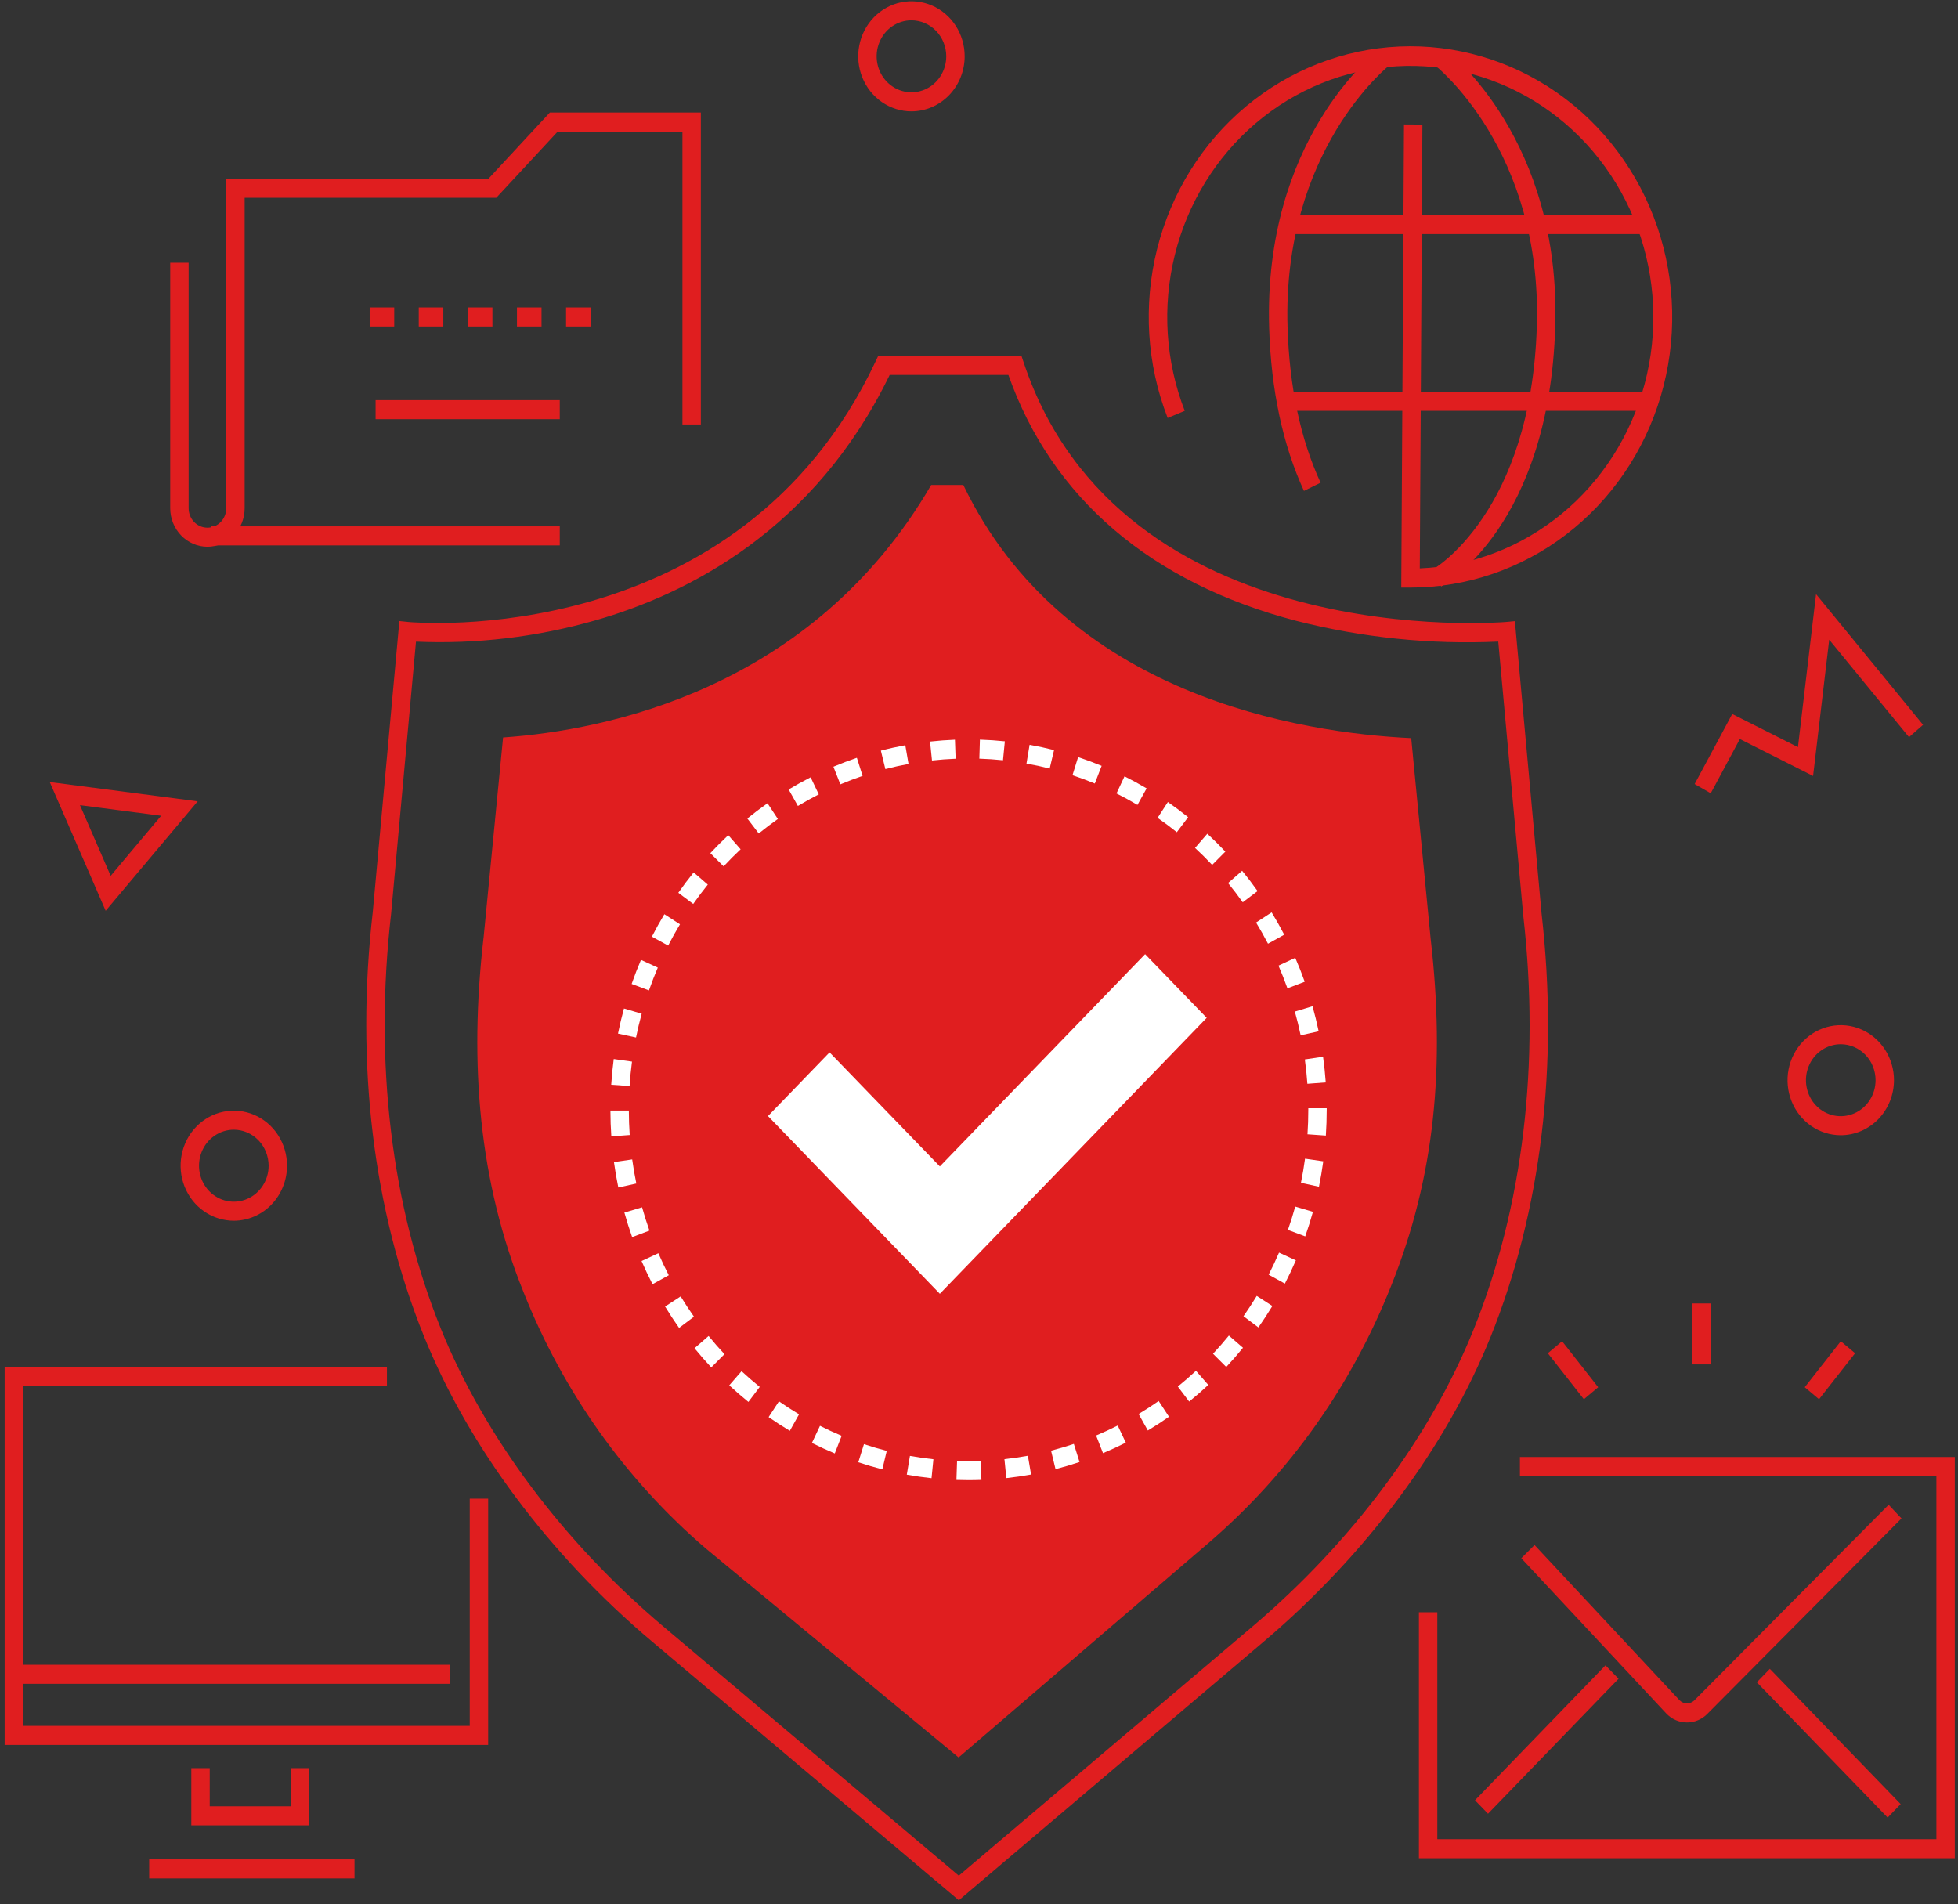 <svg width="617" height="600" viewBox="0 0 617 600" fill="none" xmlns="http://www.w3.org/2000/svg">
<rect x="0" y="0" width="617" height="600" fill="#333333" stroke="none"/>
<path d="M33.298 286.998L15.673 246.43L62.293 252.506L33.298 286.998ZM25.2 253.719L34.873 275.978L50.783 257.053L25.2 253.719Z" fill="#E01E1F"/>
<path d="M539.082 249.972L534.009 247.062L545.857 224.988L566.563 235.43L572.27 187.224L605.989 228.4L601.562 232.28L576.417 201.572L571.334 244.512L548.26 232.876L539.082 249.972Z" fill="#E01E1F"/>
<path d="M287.212 35.084C283.896 35.084 280.653 34.066 277.896 32.161C275.138 30.255 272.989 27.547 271.72 24.378C270.45 21.21 270.119 17.723 270.766 14.359C271.413 10.995 273.01 7.906 275.356 5.481C277.701 3.056 280.69 1.404 283.943 0.735C287.196 0.066 290.568 0.41 293.632 1.723C296.696 3.035 299.315 5.258 301.158 8.11C303 10.962 303.984 14.315 303.983 17.744C303.978 22.342 302.209 26.749 299.065 30C295.921 33.251 291.659 35.079 287.212 35.084V35.084ZM287.212 6.402C285.043 6.403 282.923 7.068 281.12 8.314C279.316 9.56 277.911 11.332 277.081 13.404C276.251 15.476 276.033 17.756 276.457 19.956C276.88 22.156 277.924 24.176 279.458 25.762C280.992 27.348 282.946 28.428 285.073 28.866C287.201 29.304 289.406 29.079 291.41 28.221C293.414 27.363 295.127 25.909 296.332 24.044C297.537 22.18 298.181 19.987 298.181 17.744C298.178 14.737 297.021 11.854 294.965 9.728C292.908 7.602 290.12 6.406 287.212 6.402V6.402Z" fill="#E01E1F"/>
<path d="M580.054 357.723C576.737 357.722 573.495 356.705 570.737 354.8C567.98 352.894 565.83 350.186 564.561 347.017C563.292 343.849 562.96 340.362 563.607 336.999C564.254 333.635 565.851 330.545 568.197 328.12C570.542 325.695 573.53 324.043 576.783 323.374C580.036 322.705 583.408 323.048 586.472 324.361C589.536 325.673 592.156 327.896 593.998 330.747C595.841 333.599 596.825 336.951 596.825 340.381C596.82 344.979 595.051 349.387 591.907 352.638C588.763 355.889 584.5 357.717 580.054 357.723V357.723ZM580.054 329.041C577.885 329.041 575.764 329.707 573.961 330.953C572.157 332.199 570.752 333.97 569.922 336.043C569.092 338.115 568.875 340.395 569.298 342.595C569.722 344.795 570.766 346.816 572.3 348.402C573.834 349.988 575.789 351.068 577.916 351.505C580.044 351.942 582.249 351.718 584.253 350.859C586.257 350 587.97 348.547 589.175 346.682C590.38 344.817 591.023 342.624 591.022 340.381C591.019 337.374 589.862 334.492 587.806 332.366C585.749 330.24 582.962 329.044 580.054 329.041V329.041Z" fill="#E01E1F"/>
<path d="M73.68 384.664C70.363 384.664 67.12 383.647 64.363 381.741C61.605 379.835 59.456 377.127 58.187 373.958C56.917 370.79 56.586 367.303 57.233 363.939C57.88 360.575 59.477 357.486 61.823 355.061C64.168 352.636 67.157 350.984 70.41 350.315C73.663 349.647 77.035 349.99 80.099 351.303C83.163 352.615 85.782 354.838 87.625 357.69C89.467 360.542 90.451 363.895 90.451 367.324C90.445 371.922 88.677 376.329 85.532 379.58C82.388 382.831 78.126 384.659 73.68 384.664ZM73.68 355.982C71.51 355.983 69.39 356.648 67.587 357.894C65.783 359.14 64.378 360.912 63.548 362.984C62.718 365.056 62.501 367.336 62.924 369.536C63.347 371.736 64.391 373.756 65.925 375.342C67.459 376.928 69.413 378.008 71.54 378.446C73.668 378.884 75.873 378.659 77.877 377.801C79.881 376.943 81.594 375.489 82.799 373.624C84.004 371.76 84.648 369.567 84.648 367.324C84.645 364.317 83.488 361.434 81.432 359.308C79.376 357.182 76.588 355.986 73.68 355.982V355.982Z" fill="#E01E1F"/>
<path d="M141.821 524.582H6.358V530.582H141.821V524.582Z" fill="#E01E1F"/>
<path d="M153.828 549.844H1.462V430.812H121.932V436.812H7.265V543.844H148.026V472.245H153.828V549.844Z" fill="#E01E1F"/>
<path d="M97.457 575.186H60.284V557.15H66.087V569.186H91.654V557.15H97.457V575.186Z" fill="#E01E1F"/>
<path d="M111.71 585.912H47.008V591.912H111.71V585.912Z" fill="#E01E1F"/>
<path d="M615.99 585.552H447.122V508.042H452.924V579.552H610.188V465.112H478.953V459.112H615.99V585.552Z" fill="#E01E1F"/>
<path d="M557.71 525.865L553.607 530.107L594.828 572.732L598.931 568.489L557.71 525.865Z" fill="#E01E1F"/>
<path d="M505.925 524.756L464.795 567.285L468.898 571.528L510.028 528.998L505.925 524.756Z" fill="#E01E1F"/>
<path d="M531.607 542.758C531.564 542.758 531.52 542.758 531.475 542.756C530.269 542.742 529.079 542.481 527.971 541.988C526.864 541.494 525.863 540.779 525.025 539.883L479.385 491.012L483.559 486.844L529.191 535.707C529.816 536.368 530.669 536.746 531.563 536.758C532.456 536.77 533.318 536.414 533.959 535.77L595.15 474.172L599.195 478.473L538.005 540.07C536.295 541.798 533.998 542.763 531.607 542.758V542.758Z" fill="#E01E1F"/>
<path d="M539.061 410.734H533.258V429.938H539.061V410.734Z" fill="#E01E1F"/>
<path d="M492.249 422.636L487.743 426.413L499.106 440.906L503.612 437.129L492.249 422.636Z" fill="#E01E1F"/>
<path d="M580.066 422.637L568.705 437.13L573.212 440.907L584.572 426.414L580.066 422.637Z" fill="#E01E1F"/>
<path d="M176.392 165.856H66.626V171.856H176.392V165.856Z" fill="#E01E1F"/>
<path d="M65.367 172.281C62.257 172.277 59.275 170.998 57.076 168.725C54.877 166.451 53.64 163.368 53.637 160.152V82.795H59.439V160.152C59.439 161.778 60.064 163.336 61.175 164.486C62.286 165.635 63.794 166.28 65.365 166.28C66.937 166.28 68.445 165.635 69.556 164.486C70.667 163.336 71.292 161.778 71.292 160.152V56.324H153.913L173.266 35.461H220.852V133.748H215.049V41.461H175.741L156.388 62.324H77.094V160.152C77.091 163.368 75.855 166.451 73.656 168.724C71.457 170.998 68.476 172.277 65.367 172.281V172.281Z" fill="#E01E1F"/>
<path d="M186.116 102.879H178.38V96.879H186.116V102.879ZM170.643 102.879H162.906V96.879H170.643V102.879ZM155.169 102.879H147.433V96.879H155.169V102.879ZM139.696 102.879H131.959V96.879H139.696V102.879ZM124.223 102.879H116.486V96.879H124.223V102.879Z" fill="#E01E1F"/>
<path d="M176.392 126.088H118.354V132.088H176.392V126.088Z" fill="#E01E1F"/>
<path d="M454.125 184.805L451.42 179.496L452.773 182.15L451.411 179.502C451.723 179.33 482.478 161.621 484.28 102.791C485.996 47.184 452.397 20.73 452.057 20.471L455.506 15.645C456.992 16.777 491.896 44.092 490.079 102.982C488.164 165.541 455.515 184.047 454.125 184.805ZM410.897 154.689C404.22 140.191 400.529 122.91 399.933 103.324C398.113 44.207 433.016 16.785 434.502 15.648L437.955 20.469C437.619 20.729 404.014 47.291 405.731 103.135C406.304 121.887 409.806 138.363 416.137 152.107L410.897 154.689Z" fill="#E01E1F"/>
<path d="M518.152 123.454H405.487V129.454H518.152V123.454Z" fill="#E01E1F"/>
<path d="M518.51 67.764H406.441V73.764H518.51V67.764Z" fill="#E01E1F"/>
<path d="M444.479 185.15H441.561L442.422 39.215L448.224 39.25L447.399 179.093C463.655 178.437 479.286 172.445 492.028 161.987C504.769 151.529 513.96 137.147 518.267 120.926C522.575 104.705 521.776 87.487 515.986 71.767C510.195 56.047 499.715 42.641 486.063 33.493C472.411 24.345 456.297 19.929 440.055 20.885C423.814 21.842 408.288 28.121 395.729 38.812C383.17 49.504 374.229 64.053 370.202 80.351C366.175 96.649 367.271 113.85 373.332 129.461L367.949 131.699C361.358 114.76 360.199 96.081 364.641 78.409C369.084 60.738 378.894 45.007 392.628 33.532C406.362 22.056 423.296 15.441 440.937 14.66C458.579 13.879 475.997 18.973 490.629 29.193C505.262 39.413 516.336 54.219 522.223 71.433C528.11 88.647 528.499 107.36 523.332 124.82C518.166 142.28 507.716 157.564 493.522 168.424C479.327 179.284 462.137 185.147 444.479 185.15V185.15Z" fill="#E01E1F"/>
<path d="M222.456 487.978C197.157 466.308 177.408 438.53 164.95 407.097C150.957 372.475 147.798 335.335 152.358 295.643L152.415 295.157L158.528 232.381C190.728 230.155 255.879 217.336 293.435 152.821H303.56C335.546 219.375 410.042 230.944 444.695 232.587L450.804 295.675L450.86 296.163C455.382 335.73 452.259 370.625 438.377 405.161C425.96 436.505 406.315 464.231 381.155 485.92L302.071 553.792L222.456 487.978Z" fill="#E01E1F"/>
<path d="M302.145 598.787L205.42 517.221C173.168 490.023 147.667 455.891 133.612 421.107C117.557 381.375 111.976 335.117 117.47 287.334L125.849 195.697L128.752 195.996C129.774 196.096 232.763 205.568 275.942 113.828L276.735 112.141H321.88L322.554 114.162C353.155 205.967 473.278 196.098 474.494 195.992L477.367 195.73L485.782 287.963C491.218 335.527 485.667 381.641 469.717 421.248C455.759 455.914 430.388 490.006 398.278 517.244L302.145 598.787ZM131.085 202.184L123.239 287.971C117.855 334.801 123.297 380.014 138.965 418.795C152.659 452.684 177.561 485.986 209.088 512.572L302.134 591.037L394.598 512.604C425.985 485.979 450.761 452.717 464.361 418.943C479.927 380.283 485.34 335.211 480.013 288.596L472.126 202.166C450.71 203.141 429.269 200.938 408.457 195.625C362.753 183.697 331.441 156.93 317.762 118.141H280.352C256.726 166.885 216.934 187.115 187.55 195.496C169.179 200.751 150.128 203.007 131.085 202.184V202.184Z" fill="#E01E1F"/>
<path d="M296.16 407.684L242.003 351.684L261.409 331.62L296.16 367.55L360.844 300.666L380.25 320.73L296.16 407.684Z" fill="white"/>
<path d="M305.209 466.406C303.932 466.406 302.66 466.384 301.392 466.34L301.588 460.344C304.068 460.432 306.578 460.428 309.059 460.336L309.266 466.332C307.92 466.383 306.567 466.407 305.209 466.406ZM293.542 465.789C290.954 465.514 288.331 465.14 285.745 464.676L286.738 458.766C289.19 459.205 291.679 459.56 294.135 459.82L293.542 465.789ZM317.115 465.762L316.514 459.793C318.962 459.529 321.447 459.17 323.905 458.723L324.91 464.633C322.32 465.104 319.697 465.482 317.115 465.762ZM278.04 463.002C275.5 462.354 272.952 461.603 270.466 460.773L272.249 455.063C274.608 455.852 277.024 456.563 279.43 457.178L278.04 463.002ZM332.612 462.939L331.207 457.119C333.614 456.498 336.027 455.781 338.385 454.988L340.179 460.695C337.695 461.531 335.149 462.285 332.612 462.939ZM263.052 457.992C260.627 456.98 258.204 455.867 255.848 454.681L258.391 449.287C260.623 450.412 262.92 451.469 265.221 452.426L263.052 457.992ZM347.576 457.9L345.398 452.338C347.687 451.381 349.98 450.322 352.209 449.193L354.759 454.584C352.407 455.773 349.992 456.888 347.576 457.9ZM248.89 450.857C246.612 449.498 244.364 448.047 242.207 446.541L245.456 441.568C247.498 442.994 249.63 444.371 251.791 445.662L248.89 450.857ZM361.702 450.756L358.794 445.564C360.937 444.281 363.064 442.902 365.117 441.467L368.37 446.436C366.204 447.951 363.961 449.404 361.702 450.756ZM235.834 441.758C233.764 440.086 231.735 438.328 229.799 436.529L233.679 432.068C235.515 433.773 237.441 435.441 239.404 437.027L235.834 441.758ZM374.728 441.642L371.154 436.916C373.098 435.344 375.021 433.672 376.87 431.949L380.753 436.406C378.806 438.222 376.779 439.984 374.728 441.642V441.642ZM224.129 430.883C222.31 428.941 220.534 426.908 218.852 424.842L223.29 420.978C224.886 422.939 226.569 424.865 228.296 426.707L224.129 430.883ZM386.416 430.748L382.242 426.58C383.964 424.736 385.647 422.805 387.24 420.842L391.686 424.697C390.005 426.77 388.231 428.805 386.416 430.748V430.748ZM213.992 418.438C212.454 416.258 210.967 413.992 209.577 411.701L214.488 408.51C215.81 410.682 217.219 412.832 218.68 414.898L213.992 418.438ZM396.538 418.281L391.842 414.754C393.306 412.672 394.714 410.518 396.026 408.35L400.945 411.533C399.562 413.816 398.08 416.088 396.538 418.281ZM205.624 404.666C204.398 402.295 203.233 399.838 202.162 397.367L207.454 394.91C208.472 397.258 209.579 399.588 210.743 401.838L205.624 404.666ZM404.891 404.478L399.768 401.658C400.935 399.393 402.038 397.056 403.047 394.715L408.347 397.156C407.284 399.625 406.12 402.09 404.891 404.478V404.478ZM199.2 389.832C198.299 387.289 197.475 384.686 196.754 382.092L202.33 380.432C203.014 382.889 203.794 385.357 204.647 387.77L199.2 389.832ZM411.299 389.6L405.845 387.549C406.691 385.145 407.467 382.672 408.149 380.203L413.729 381.855C413.007 384.457 412.191 387.063 411.299 389.6ZM194.841 374.193C194.293 371.539 193.83 368.844 193.468 366.18L199.213 365.34C199.557 367.867 199.995 370.424 200.515 372.939L194.841 374.193ZM415.627 373.953L409.949 372.715C410.461 370.207 410.893 367.646 411.237 365.107L416.983 365.936C416.622 368.613 416.167 371.31 415.627 373.953ZM192.638 358.084C192.453 355.379 192.357 352.643 192.353 349.947L198.156 349.939C198.159 352.496 198.25 355.094 198.426 357.658L192.638 358.084ZM417.797 357.834L412.01 357.424C412.178 354.867 412.265 352.271 412.265 349.705V349.229H418.067V349.705C418.067 352.408 417.977 355.143 417.797 357.834V357.834ZM198.395 342.219L192.604 341.816C192.78 339.113 193.048 336.389 193.399 333.721L199.149 334.533C198.815 337.064 198.562 339.65 198.395 342.219ZM411.976 341.52C411.796 338.963 411.526 336.381 411.175 333.842L416.917 332.99C417.289 335.666 417.572 338.389 417.763 341.082L411.976 341.52ZM200.422 326.928L194.741 325.701C195.275 323.055 195.908 320.395 196.622 317.793L202.205 319.434C201.527 321.898 200.928 324.42 200.422 326.928ZM409.858 326.242C409.333 323.728 408.718 321.211 408.028 318.758L413.6 317.082C414.327 319.67 414.977 322.326 415.528 324.977L409.858 326.242ZM204.496 312.08L199.038 310.041C199.925 307.502 200.915 304.955 201.979 302.475L207.282 304.908C206.274 307.258 205.337 309.672 204.496 312.08ZM405.692 311.426C404.832 309.018 403.884 306.617 402.87 304.289L408.158 301.824C409.229 304.279 410.23 306.813 411.135 309.352L405.692 311.426ZM210.546 297.953L205.42 295.145C206.65 292.744 207.972 290.367 209.351 288.082L214.273 291.258C212.968 293.424 211.714 295.676 210.546 297.953ZM399.57 297.367C398.395 295.105 397.129 292.863 395.809 290.703L400.716 287.5C402.107 289.777 403.44 292.143 404.681 294.527L399.57 297.367ZM218.444 284.844L213.744 281.324C215.272 279.14 216.9 276.98 218.583 274.9L223.033 278.748C221.437 280.722 219.894 282.773 218.444 284.844ZM391.607 284.324C390.137 282.252 388.582 280.211 386.984 278.258L391.416 274.383C393.099 276.441 394.738 278.592 396.287 280.777L391.607 284.324ZM228.022 272.996L223.84 268.84C225.646 266.897 227.546 264.988 229.488 263.17L233.382 267.619C231.539 269.344 229.737 271.154 228.022 272.996ZM381.968 272.537C380.241 270.701 378.428 268.902 376.577 267.189L380.445 262.717C382.398 264.523 384.31 266.42 386.127 268.354L381.968 272.537ZM239.091 262.633L235.502 257.918C237.559 256.244 239.697 254.629 241.854 253.113L245.114 258.074C243.068 259.513 241.042 261.047 239.091 262.633ZM370.837 262.238C368.878 260.664 366.842 259.141 364.783 257.711L368.017 252.73C370.187 254.236 372.335 255.842 374.399 257.5L370.837 262.238ZM251.43 253.965L248.514 248.777C250.769 247.422 253.1 246.127 255.444 244.934L258.009 250.316C255.784 251.449 253.57 252.676 251.43 253.965V253.965ZM358.435 253.633C356.27 252.35 354.047 251.135 351.826 250.022L354.357 244.623C356.697 245.795 359.041 247.076 361.321 248.43L358.435 253.633ZM264.813 247.154L262.622 241.6C265.039 240.578 267.527 239.635 270.014 238.791L271.82 244.494C269.463 245.293 267.106 246.187 264.813 247.154V247.154ZM344.992 246.895C342.678 245.939 340.309 245.059 337.956 244.277L339.728 238.562C342.211 239.387 344.707 240.316 347.145 241.324L344.992 246.895ZM278.994 242.348L277.577 236.531C280.122 235.867 282.711 235.293 285.276 234.822L286.293 240.729C283.861 241.176 281.406 241.721 278.994 242.348V242.348ZM330.769 242.178C328.372 241.568 325.913 241.041 323.461 240.605L324.443 234.691C327.029 235.15 329.622 235.709 332.152 236.35L330.769 242.178ZM293.685 239.637L293.07 233.672C295.676 233.383 298.319 233.188 300.921 233.088L301.133 239.084C298.664 239.178 296.16 239.363 293.685 239.637V239.637ZM316.061 239.564C313.603 239.309 311.097 239.139 308.609 239.059L308.787 233.062C311.408 233.145 314.051 233.324 316.642 233.596L316.061 239.564Z" fill="white"/>
</svg>

